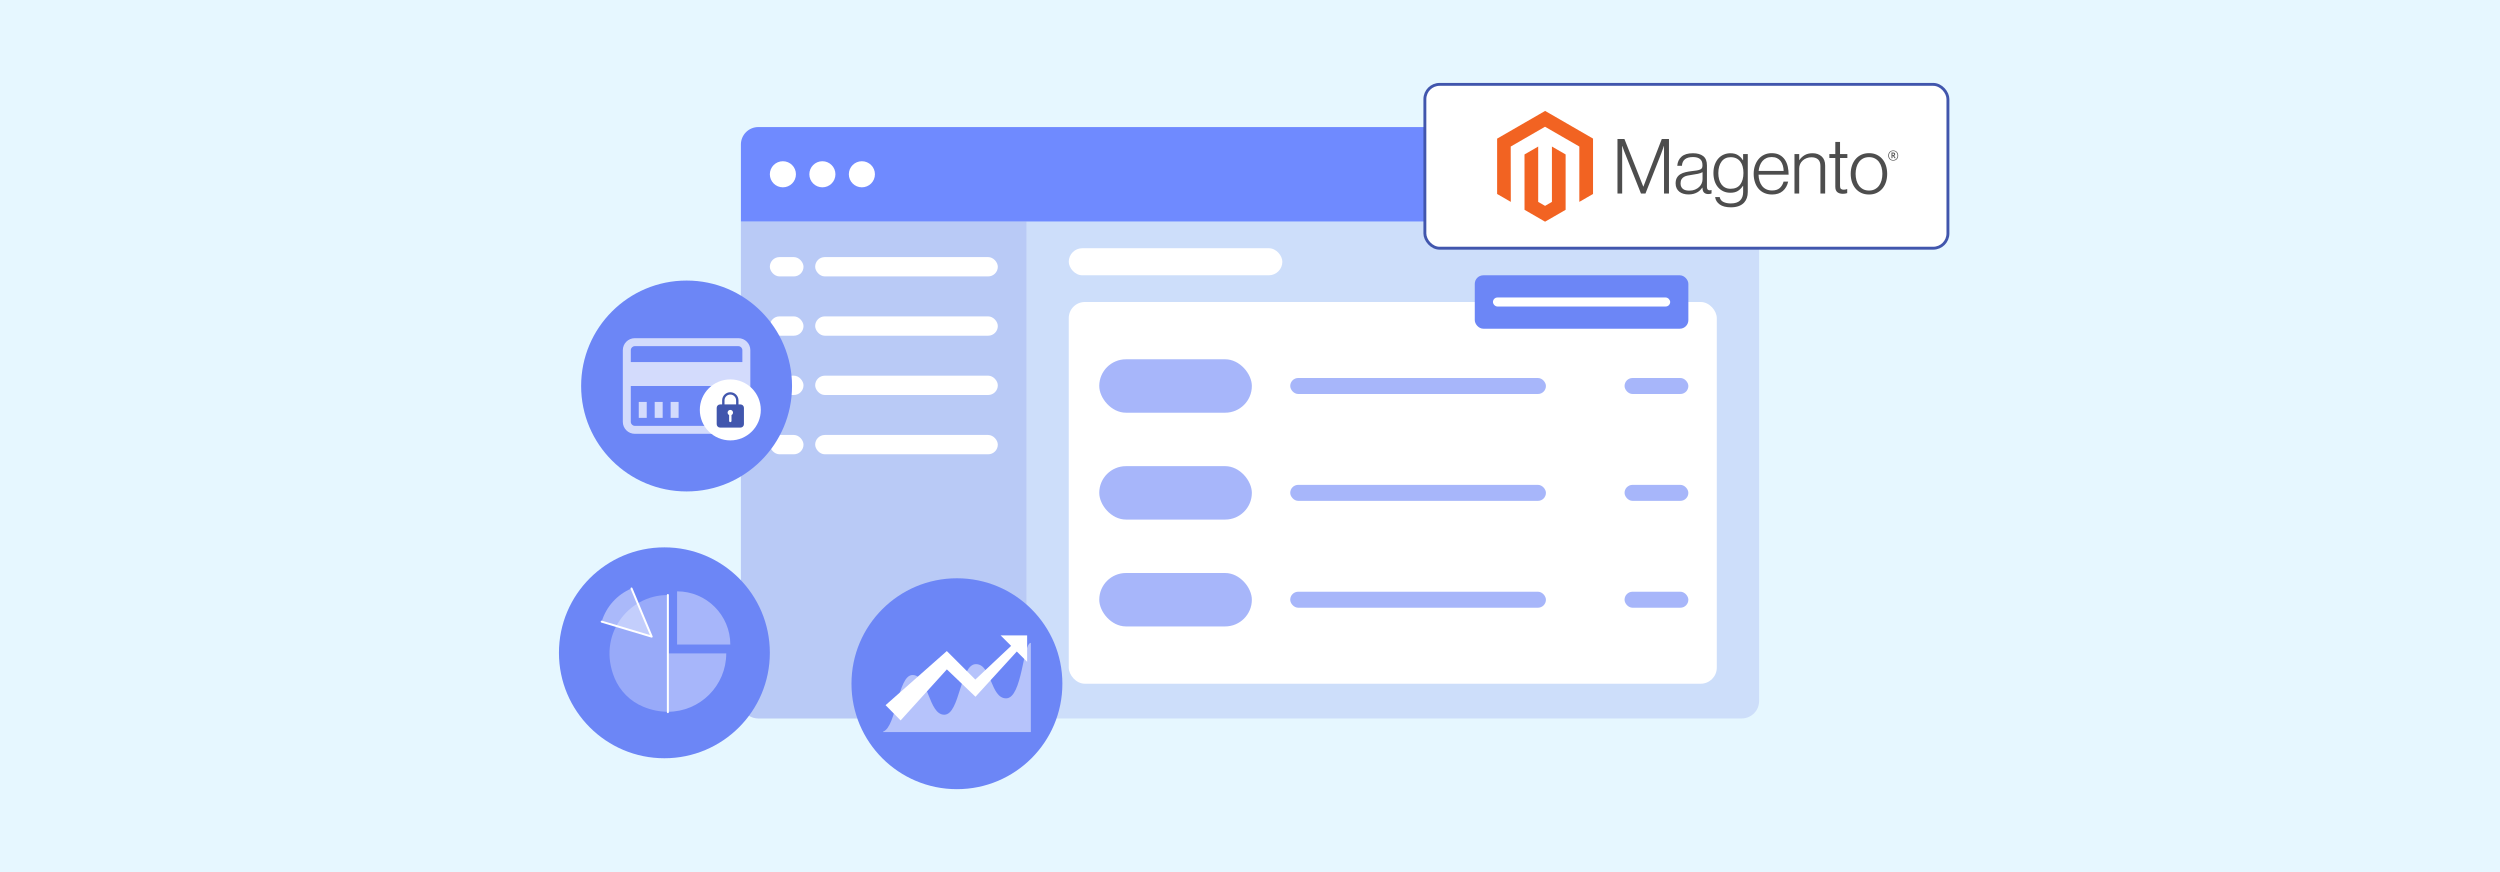 <?xml version="1.0" encoding="UTF-8"?><svg id="Layer_1" xmlns="http://www.w3.org/2000/svg" viewBox="0 0 860 300"><rect width="860" height="300" fill="#e6f7ff"/><g><g><path d="m254.868,76.197h350.263v164.953c0,3.312-2.688,6-6,6h-338.263c-3.312,0-6-2.688-6-6V76.197h0Z" fill="#6d79e8" opacity=".2"/><path d="m260.868,43.706h338.263c3.312,0,6,2.688,6,6v26.491H254.868v-26.491c0-3.312,2.688-6,6-6Z" fill="#6f8aff"/><g><circle cx="269.315" cy="59.951" r="4.489" fill="#fff"/><circle cx="282.901" cy="59.951" r="4.489" fill="#fff"/><circle cx="296.488" cy="59.951" r="4.489" fill="#fff"/></g><path d="m353.1,76.201v170.95h-92.23c-3.32,0-6-2.69-6-6V76.201h98.23Z" fill="#6d79e8" opacity=".2"/><g><rect x="264.825" y="88.438" width="11.583" height="6.651" rx="3.325" ry="3.325" fill="#fff"/><rect x="280.416" y="88.438" width="62.834" height="6.651" rx="3.325" ry="3.325" fill="#fff"/><rect x="264.825" y="108.834" width="11.583" height="6.651" rx="3.325" ry="3.325" fill="#fff"/><rect x="280.416" y="108.834" width="62.834" height="6.651" rx="3.325" ry="3.325" fill="#fff"/><rect x="264.825" y="129.23" width="11.583" height="6.651" rx="3.325" ry="3.325" fill="#fff"/><rect x="280.416" y="129.23" width="62.834" height="6.651" rx="3.325" ry="3.325" fill="#fff"/><rect x="264.825" y="149.626" width="11.583" height="6.651" rx="3.325" ry="3.325" fill="#fff"/><rect x="280.416" y="149.626" width="62.834" height="6.651" rx="3.325" ry="3.325" fill="#fff"/></g><rect x="367.655" y="103.888" width="222.921" height="131.312" rx="5.533" ry="5.533" fill="#fff"/><rect x="367.655" y="85.387" width="73.472" height="9.311" rx="4.656" ry="4.656" fill="#fff"/><rect x="507.323" y="94.698" width="73.472" height="18.38" rx="2.947" ry="2.947" fill="#6c86f6"/><g opacity=".6"><rect x="378.142" y="123.593" width="52.498" height="18.38" rx="9.19" ry="9.19" fill="#6c86f6"/><rect x="378.142" y="160.354" width="52.498" height="18.38" rx="9.19" ry="9.19" fill="#6c86f6"/><rect x="378.142" y="197.114" width="52.498" height="18.38" rx="9.19" ry="9.19" fill="#6c86f6"/><rect x="443.836" y="166.792" width="87.964" height="5.505" rx="2.752" ry="2.752" fill="#6c86f6"/><rect x="443.836" y="203.552" width="87.964" height="5.505" rx="2.752" ry="2.752" fill="#6c86f6"/><rect x="443.836" y="130.031" width="87.964" height="5.505" rx="2.752" ry="2.752" fill="#6c86f6"/><rect x="558.847" y="166.792" width="21.948" height="5.505" rx="2.752" ry="2.752" fill="#6c86f6"/><rect x="558.847" y="203.552" width="21.948" height="5.505" rx="2.752" ry="2.752" fill="#6c86f6"/><rect x="558.847" y="130.031" width="21.948" height="5.505" rx="2.752" ry="2.752" fill="#6c86f6"/></g></g><rect x="490.157" y="29.025" width="179.931" height="56.361" rx="5.065" ry="5.065" fill="#fff" stroke="#4156ad" stroke-miterlimit="10"/><circle cx="236.184" cy="132.783" r="36.275" fill="#6c86f6"/><circle cx="228.551" cy="224.565" r="36.275" fill="#6c86f6"/><circle cx="329.183" cy="235.2" r="36.275" fill="#6c86f6"/><g><g><polygon points="531.522 38.156 515.008 47.688 515.008 66.728 519.722 69.453 519.689 50.41 531.489 43.598 543.289 50.41 543.289 69.445 548.003 66.728 548.003 47.672 531.522 38.156" fill="#f26322"/><polygon points="533.861 69.449 531.506 70.818 529.138 69.462 529.138 50.41 524.428 53.131 524.437 72.174 531.502 76.256 538.575 72.174 538.575 53.131 533.861 50.41 533.861 69.449" fill="#f26322"/></g><path d="m558.8,47.805l6.482,16.377h.054l6.324-16.377h2.467v18.765h-1.706v-16.352h-.054c-.087.295-.183.595-.287.89-.087.245-.191.516-.304.811-.112.3-.216.578-.3.841l-5.434,13.809h-1.548l-5.488-13.805c-.104-.245-.212-.512-.316-.799-.104-.287-.204-.566-.291-.828-.104-.316-.212-.624-.316-.919h-.054v16.352h-1.619v-18.765h2.388Z" fill="#4d4d4d"/><path d="m579.088,66.649c-.508-.141-.986-.383-1.402-.707-.395-.316-.716-.72-.932-1.182-.229-.47-.341-1.024-.341-1.652,0-.803.15-1.46.445-1.968.291-.503.707-.919,1.207-1.219.508-.304,1.098-.537,1.772-.695.712-.162,1.435-.287,2.164-.366.666-.071,1.232-.146,1.693-.225s.841-.183,1.128-.304.499-.283.628-.487c.129-.204.196-.478.196-.828v-.262c0-.928-.279-1.614-.841-2.06s-1.365-.67-2.413-.67c-2.417,0-3.686,1.007-3.807,3.021h-1.602c.087-1.311.574-2.363,1.456-3.15.882-.786,2.197-1.182,3.949-1.182,1.485,0,2.659.329,3.516.986.857.657,1.286,1.731,1.286,3.216v7.373c0,.404.075.695.225.878.15.183.374.283.67.304.091,0,.183-.008.275-.025.096-.017.204-.046.329-.079h.079v1.182c-.146.058-.291.108-.445.146-.216.05-.437.071-.657.067-.595,0-1.065-.154-1.419-.462-.354-.308-.545-.795-.578-1.456v-.287h-.071c-.212.287-.445.562-.695.816-.295.295-.624.553-.986.761-.42.241-.87.424-1.34.549-.508.141-1.086.212-1.731.208-.595.004-1.186-.075-1.756-.241m3.998-1.427c.57-.237,1.044-.537,1.431-.907.732-.686,1.148-1.648,1.157-2.65v-2.442c-.437.245-.97.433-1.589.566s-1.265.241-1.931.329c-.578.087-1.111.179-1.602.275s-.915.245-1.273.458c-.354.204-.649.499-.853.853-.212.358-.316.828-.316,1.406,0,.47.083.865.25,1.182.154.304.383.562.657.761.287.2.612.337.957.408.379.079.77.121,1.157.117.736,0,1.385-.117,1.956-.354" fill="#4d4d4d"/><path d="m591.554,70.314c-.911-.674-1.427-1.519-1.548-2.534h1.573c.141.786.566,1.352,1.273,1.693s1.552.512,2.534.512c1.452,0,2.526-.345,3.216-1.036s1.036-1.639,1.036-2.85v-2.151h-.079c-.508.77-1.094,1.352-1.76,1.756s-1.514.603-2.546.603c-.895,0-1.698-.166-2.413-.499-.707-.325-1.336-.799-1.839-1.39-.508-.595-.899-1.306-1.169-2.139s-.408-1.748-.408-2.742c0-1.103.158-2.076.47-2.925s.732-1.56,1.261-2.139c.512-.566,1.144-1.015,1.851-1.311.712-.295,1.473-.449,2.243-.445,1.048,0,1.914.216,2.596.645s1.252,1.011,1.706,1.743h.079v-2.105h1.61v13.044c0,1.502-.42,2.721-1.261,3.649-1.032,1.086-2.546,1.627-4.539,1.627-1.681,0-2.975-.337-3.886-1.007m7.115-6.869c.72-.999,1.078-2.309,1.078-3.936,0-.803-.087-1.54-.262-2.205-.175-.666-.445-1.24-.816-1.718-.362-.478-.836-.861-1.377-1.115-.553-.262-1.194-.395-1.931-.395-1.348,0-2.392.499-3.137,1.494s-1.115,2.326-1.115,3.99c-.004.72.083,1.44.262,2.139.175.653.437,1.223.786,1.706.341.474.79.861,1.311,1.128.524.27,1.144.408,1.864.408,1.502,0,2.613-.499,3.337-1.494" fill="#4d4d4d"/><path d="m606.882,66.374c-.766-.341-1.444-.853-1.98-1.494-.533-.637-.94-1.39-1.219-2.259s-.42-1.81-.42-2.821c0-1.015.15-1.956.445-2.821s.712-1.619,1.244-2.255c.528-.637,1.194-1.148,1.943-1.498.761-.358,1.614-.537,2.559-.537,1.086,0,1.997.204,2.742.616.728.395,1.348.965,1.81,1.652.462.691.79,1.481.986,2.376.191.907.291,1.831.287,2.754h-10.339c.013.724.121,1.444.329,2.139.183.62.474,1.202.865,1.718.379.495.87.89,1.431,1.157.578.279,1.252.42,2.022.42,1.136,0,2.018-.275,2.638-.828.62-.553,1.061-1.29,1.323-2.218h1.577c-.295,1.348-.911,2.426-1.839,3.229s-2.164,1.207-3.699,1.207c-1.015,0-1.918-.179-2.704-.537m6.403-9.449c-.175-.587-.429-1.094-.761-1.523-.337-.433-.766-.778-1.261-1.011-.508-.245-1.111-.366-1.81-.366s-1.306.121-1.827.366c-.52.233-.982.578-1.352,1.011-.379.449-.674.961-.878,1.51-.225.608-.37,1.244-.433,1.889h8.609c-.013-.637-.108-1.265-.287-1.877" fill="#4d4d4d"/><path d="m618.927,53.002v2.072h.054c.466-.691,1.078-1.269,1.797-1.693.745-.445,1.656-.67,2.742-.67,1.261,0,2.297.362,3.112,1.09s1.223,1.772,1.219,3.137v9.636h-1.627v-9.478c0-1.032-.275-1.789-.828-2.272-.553-.483-1.311-.724-2.272-.72-.557-.004-1.107.096-1.627.291-.491.183-.945.454-1.34.799-.383.337-.695.753-.907,1.219-.221.487-.333,1.015-.329,1.548v8.613h-1.623v-13.572h1.627Z" fill="#4d4d4d"/><path d="m632.05,66.112c-.47-.379-.707-1.003-.707-1.877v-9.894h-2.047v-1.34h2.047v-4.173h1.627v4.173h2.521v1.34h-2.521v9.632c0,.491.108.828.329,1.011.221.183.545.275.982.275.2,0,.395-.025.591-.067.166-.033.329-.083.487-.146h.079v1.39c-.483.162-.99.241-1.498.237-.786,0-1.419-.187-1.889-.562" fill="#4d4d4d"/><path d="m640.305,66.374c-.761-.345-1.44-.857-1.98-1.498-.545-.637-.961-1.39-1.248-2.255s-.433-1.806-.433-2.821.146-1.956.433-2.821.703-1.619,1.248-2.259c.541-.641,1.219-1.148,1.98-1.498.778-.358,1.66-.537,2.638-.537s1.856.179,2.625.537c.757.349,1.427.861,1.968,1.498.545.637.953,1.39,1.232,2.259.279.87.416,1.81.42,2.821,0,1.015-.141,1.956-.42,2.821s-.691,1.619-1.232,2.255-1.211,1.148-1.968,1.498c-.77.358-1.643.537-2.625.537s-1.86-.179-2.638-.537m4.635-1.273c.57-.291,1.065-.712,1.444-1.232.387-.524.674-1.136.865-1.839.387-1.46.387-3,0-4.46-.191-.703-.478-1.315-.865-1.839-.379-.52-.874-.94-1.444-1.232-.578-.3-1.24-.449-1.993-.445s-1.423.15-2.01.445c-.57.295-1.061.716-1.444,1.232-.395.524-.686,1.136-.878,1.839-.383,1.46-.383,3,0,4.46.191.699.483,1.311.878,1.839.383.516.878.936,1.444,1.232.57.295,1.24.445,2.01.445s1.435-.15,1.993-.445" fill="#4d4d4d"/><path d="m651.269,55.257c-1.007,0-1.706-.699-1.706-1.743s.716-1.752,1.706-1.752,1.71.707,1.71,1.752-.716,1.743-1.71,1.743m0-3.295c-.811,0-1.46.557-1.46,1.548s.645,1.54,1.46,1.54,1.469-.557,1.469-1.54-.653-1.548-1.469-1.548m.503,2.484l-.578-.828h-.187v.799h-.333v-1.939h.587c.404,0,.674.204.674.566,0,.279-.15.458-.391.533l.557.79-.329.079Zm-.508-1.66h-.258v.57h.241c.216,0,.354-.091.354-.287s-.121-.287-.337-.283" fill="#4d4d4d"/></g><path id="Icon_metro-credit-card" d="m254.004,116.334h-35.64c-2.269.006-4.106,1.844-4.112,4.112v24.674c.006,2.269,1.844,4.106,4.112,4.112h35.64c2.269-.006,4.106-1.844,4.112-4.112v-24.674c-.006-2.269-1.844-4.106-4.112-4.112Zm-35.64,2.742h35.64c.753.01,1.361.618,1.371,1.371v4.112h-38.38v-4.112c.01-.753.618-1.361,1.371-1.371h-.001Zm35.64,27.416h-35.64c-.753-.01-1.361-.618-1.371-1.371v-12.337h38.382v12.337c-.01.753-.618,1.361-1.371,1.371Zm-34.27-8.225h2.742v5.483h-2.742v-5.483Zm5.483,0h2.742v5.483h-2.742v-5.483Zm5.483,0h2.742v5.483h-2.742v-5.483Z" fill="#fff" opacity=".7"/><circle cx="251.227" cy="141.008" r="10.49" fill="#fff"/><path id="Icon_ionic-ios-lock" d="m254.743,139.124h-.703v-1.368c.011-1.553-1.24-2.821-2.793-2.831s-2.821,1.24-2.831,2.793v1.406h-.703c-.646.002-1.17.525-1.172,1.172v5.624c.002.646.525,1.17,1.172,1.172h7.03c.646-.002,1.17-.525,1.172-1.171v-5.624c-.002-.647-.525-1.171-1.172-1.172Zm-3.105,3.656v2.015c.002.221-.169.406-.39.422-.227.011-.419-.164-.43-.39-0-.006-.001-.013-.001-.02v-2.027c-.466-.227-.659-.787-.433-1.253.227-.466.787-.659,1.253-.433s.659.787.433,1.253c-.092.189-.244.341-.433.433Zm1.583-3.656h-3.985v-1.406c0-1.1.892-1.992,1.992-1.992s1.992.892,1.992,1.992l.001,1.406Z" fill="#4156ad"/><g><g><path d="m249.832,224.766h-20.083v20.083c11.092-0,20.083-8.991,20.083-20.083Z" fill="#fff" opacity=".4"/><path d="m251.227,221.73c0-10.111-8.197-18.309-18.308-18.309v18.309h18.308Z" fill="#fff" opacity=".4"/><path d="m211.411,233.257c1.846,4.45,5.396,8.001,9.847,9.847,2.889,1.198,5.754,1.745,8.491,1.745v-40.166c-13.829,0-24.393,13.977-18.337,28.574Z" fill="#fff" opacity=".3"/></g><path d="m229.748,245.319c-.189,0-.342-.153-.342-.342v-40.294c0-.189.153-.342.342-.342s.342.153.342.342v40.294c0,.189-.153.342-.342.342Z" fill="#fff"/><g opacity=".6"><path d="m206.98,213.844c1.534-5.113,5.303-9.329,10.262-11.405l6.938,16.56-17.199-5.155Z" fill="#fff" opacity=".7"/></g><path d="m224.18,219.341c-.033,0-.066-.005-.098-.014l-17.2-5.155c-.181-.054-.284-.245-.23-.426.054-.181.245-.284.426-.23l16.506,4.947-6.658-15.892c-.073-.174.009-.375.183-.448.174-.073.375.009.448.183l6.938,16.56c.051.122.027.263-.061.361-.066.073-.159.113-.255.113Z" fill="#fff"/></g><g><path d="m303.786,251.683c4.709-1.71,4.952-19.481,10.136-19.481,5.446,0,5.446,13.66,10.892,13.66s5.446-17.403,10.892-17.403,4.955,11.772,10.401,11.772c5.559,0,5.782-19.031,8.504-19.088l0,30.675h-50.814c-.021,0-.038-.026-.041-.06-.003-.035.01-.067.031-.075Z" fill="#fff" opacity=".5"/><polygon points="324.027 225.446 325.707 223.961 327.183 225.439 335.508 233.769 347.828 222.18 344.209 218.581 353.334 218.581 353.334 227.657 349.778 224.12 336.955 238.16 335.562 239.685 333.996 238.187 325.721 230.271 309.812 247.822 304.633 242.576 324.027 225.446" fill="#fff"/></g><rect x="513.576" y="102.336" width="60.965" height="3.104" rx="1.552" ry="1.552" fill="#fff"/></g></svg>